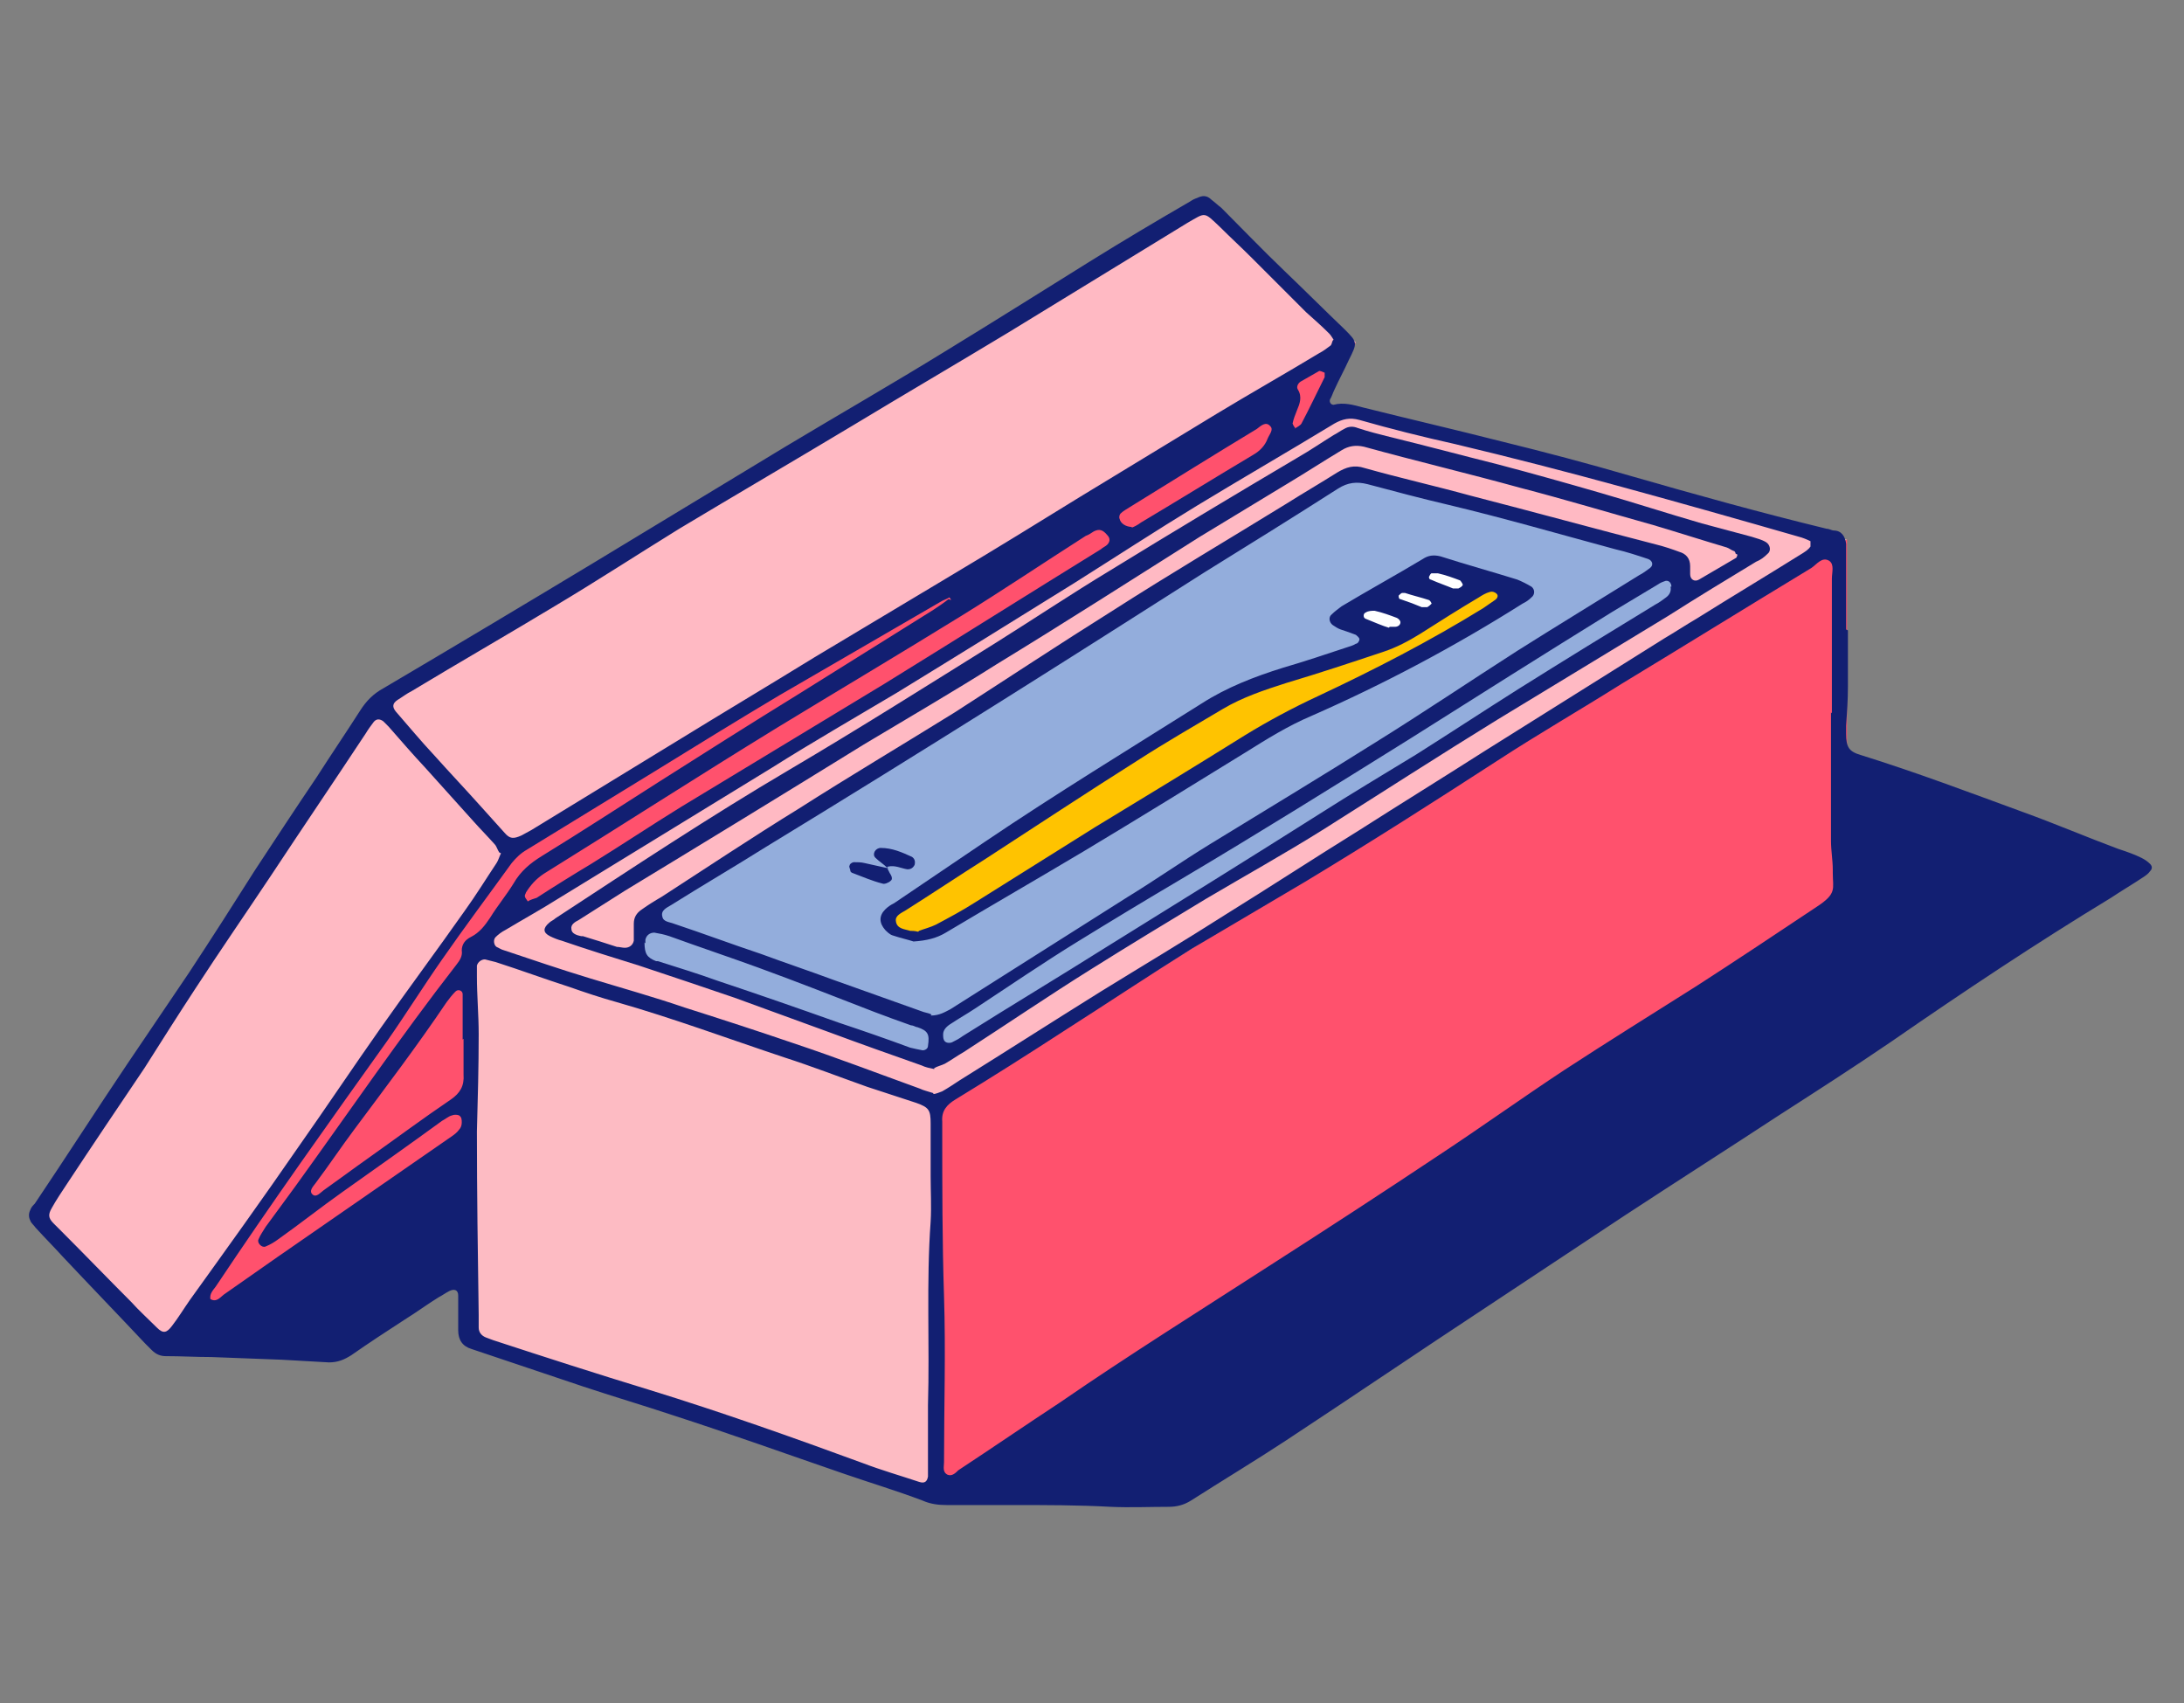 <?xml version="1.0" encoding="UTF-8"?>
<svg xmlns="http://www.w3.org/2000/svg" version="1.1" viewBox="0 0 245 191">
  <rect x="0" y="0" width="245" height="191" fill="#808080" stroke="none"/>
  <defs>
    <style>
      .cls-1 {
        fill: none;
      }

      .cls-2 {
        fill: #fdbbc3;
      }

      .cls-3 {
        fill: #ff516d;
      }

      .cls-4 {
        fill: #ffc300;
      }

      .cls-5 {
        fill: #fff;
      }

      .cls-6 {
        fill: #93addc;
      }

      .cls-7 {
        fill: #121f72;
      }

      .cls-8 {
        fill: #ffb9c3;
      }
    </style>
  </defs>
  <!-- Generator: Adobe Illustrator 28.6.0, SVG Export Plug-In . SVG Version: 1.2.0 Build 709)  -->
  <g>
    <g id="Laag_1">
      <g>
        <g>
          <path class="cls-8" d="M105.5,124s102.5-63.9,101.7-63.5-55.8-14.7-55.8-14.7l-98.4,60.4,52.5,17.8Z"/>
          <polygon class="cls-6" points="72 103.4 152.1 53 189.2 63 189.2 67.3 105.5 119.1 72 107.7 72 103.4"/>
          <polygon class="cls-3" points="18.5 151.4 53 127.2 53 106.2 147.4 48 152.1 38.4 57.7 95.4 18.5 151.4"/>
          <polyline class="cls-1" points="52.5 123.4 29.9 139.7 60 98 145.8 44.5 142.9 51"/>
          <polygon class="cls-2" points="105.5 123.8 105.5 168 53 150.4 53 106.2 105.5 123.8"/>
          <polygon class="cls-5" points="150.6 69.4 157.2 71.5 168 65.3 161.3 63.1 150.6 69.4"/>
          <line class="cls-1" x1="158.1" y1="65.3" x2="163.9" y2="67.2"/>
          <line class="cls-1" x1="154.5" y1="67.3" x2="160.3" y2="69.1"/>
          <path class="cls-4" d="M100.2,102.6c11.8-8.1,23.8-15.5,36.6-23.4,1.6-1,3.4-1.9,5.5-2.6,4.9-1.8,10.1-3.1,15.1-5.1,2.5-1.3,7.6-4.4,10.3-6.3l4.1,1.4-9.7,5.7s-8.3,4.3-14.4,7.1-3.5,1.7-5,2.7l-7.1,4.5c-6.8,4.2-13.6,8.4-20.6,12.5-3.5,2.1-5.8,3.5-9.5,5.5-2.9,1.6-6.9-.9-5.3-2h0Z"/>
          <line class="cls-1" x1="99.2" y1="95.8" x2="102.5" y2="96.9"/>
          <line class="cls-1" x1="96.2" y1="97.4" x2="99.9" y2="98.6"/>
          <polygon class="cls-3" points="105.5 124 207.2 60.5 207.2 101 105.5 168.2 105.5 124"/>
          <polyline class="cls-1" points="53 106.2 151.4 45.8 207.2 60.5"/>
          <polyline class="cls-1" points="72 107.7 72 103.4 152.1 53 189.2 63 189.2 67.3"/>
          <polyline class="cls-1" points="72 103.4 105.5 115.1 105.5 119.1"/>
          <line class="cls-1" x1="105.5" y1="115.1" x2="189.2" y2="63"/>
          <polygon class="cls-8" points="135.8 22.8 42.5 79 57.7 95.4 152.1 38.4 135.8 22.8"/>
          <line class="cls-1" x1="126.7" y1="60.6" x2="124.2" y2="58.2"/>
          <polygon class="cls-8" points="42.5 79 4.2 136.6 18.5 151.4 57.7 95.4 42.5 79"/>
          <polygon class="cls-1" points="61.9 104.6 152.1 48.8 198.6 61.6 105.4 119.4 61.9 104.6"/>
          <line class="cls-1" x1="18.5" y1="151.4" x2="53" y2="127.2"/>
          <line class="cls-1" x1="152.1" y1="38.4" x2="147.4" y2="48"/>
        </g>
        <path class="cls-7" d="M207.3,70.7c0,2.1,0,4.2,0,6.3,0,1.5-.1,2.9-.2,4.4,0,.3,0,.6,0,.9,0,1.5.3,2,1.7,2.4,6.1,1.9,12.2,4.2,18.2,6.4,3.6,1.3,7.1,2.8,10.6,4.1.9.3,1.8.6,2.6,1,.4.2.7.4,1,.7.2.2.3.5,0,.8-.2.3-.5.5-.8.7-1.2.8-2.4,1.5-3.6,2.3-8.4,5.1-16.5,10.5-24.6,16.1-4.1,2.8-8.3,5.5-12.5,8.2-5.8,3.8-11.6,7.5-17.4,11.3-5.1,3.4-10.3,6.8-15.4,10.2-7.6,5-15.1,10.1-22.7,15.1-3.5,2.3-7,4.4-10.6,6.7-.8.5-1.6.7-2.5.7-2.2,0-4.3.1-6.5,0-3.6-.2-7.3-.2-10.9-.2-2.5,0-5,0-7.5,0-.9,0-1.8-.1-2.7-.5-2.9-1.1-5.9-2-8.8-3-6.4-2.2-12.8-4.5-19.3-6.6-3.3-1.1-6.7-2.1-10-3.2-4.2-1.4-8.3-2.8-12.5-4.2-1-.3-1.5-1-1.5-2.1,0-.9,0-1.9,0-2.8,0-.4,0-.7,0-1.1,0-.6-.4-.8-1-.5-.4.2-.8.5-1.2.7-1.3.8-2.5,1.7-3.8,2.5-2,1.3-4,2.6-6,4-.8.5-1.5.8-2.5.8-1.8-.1-3.5-.2-5.3-.3-2.6-.1-5.3-.2-7.9-.3-1.7,0-3.4-.1-5.1-.1-.6,0-1.1-.2-1.6-.7-.2-.2-.5-.5-.7-.7-3.1-3.3-6.2-6.5-9.3-9.8-1-1.1-2-2.1-3-3.2-.2-.3-.5-.5-.6-.8-.2-.4-.2-.8,0-1.2.1-.3.3-.5.5-.7,3.5-5.2,6.9-10.5,10.4-15.7,2.3-3.4,4.6-6.8,6.9-10.2,2.5-3.8,5-7.7,7.4-11.5,2.3-3.5,4.6-7,6.9-10.4,1.6-2.5,3.3-5,4.9-7.5.7-1.1,1.5-1.9,2.6-2.5,7.8-4.6,15.5-9.2,23.3-13.9,7.3-4.4,14.5-8.8,21.8-13.2,6-3.6,12.1-7.1,18.1-10.8,5.4-3.3,10.8-6.7,16.1-10,3.7-2.3,7.4-4.5,11.2-6.7.3-.2.5-.3.8-.4.6-.3,1.1-.3,1.6.2.4.3.7.6,1.1.9,2.3,2.3,4.6,4.7,7,7,2.3,2.2,4.5,4.4,6.8,6.6,1.5,1.5,1.5,1.5.5,3.5-.5,1.1-1.1,2.2-1.6,3.3-.2.4-.3.8-.5,1.1-.1.3.1.6.4.6,1.1-.3,2.2,0,3.3.3,5.2,1.3,10.4,2.5,15.5,3.8,4.9,1.2,9.8,2.5,14.6,3.9,7.3,2.1,14.5,4.1,21.9,5.9.3,0,.6.2.8.2.9,0,1.3.7,1.4,1.5,0,.4,0,.8,0,1.2,0,2.8,0,5.6,0,8.4ZM205.5,80h0c0-5,0-10.1,0-15.1,0-.7.3-1.6-.3-2-.8-.5-1.4.4-2,.8-7.1,4.3-14.2,8.7-21.3,13-4.6,2.9-9.3,5.6-13.9,8.6-7.1,4.6-14.3,9.2-21.6,13.6-4.2,2.5-8.5,5-12.7,7.5-4.8,3-9.6,6.2-14.3,9.2-4,2.6-8.1,5.2-12.2,7.7-1,.6-1.6,1.3-1.5,2.5,0,.3,0,.7,0,1.1,0,6.2,0,12.3.2,18.5.2,6.2,0,12.4,0,18.6,0,.5-.2,1.1.4,1.4.5.2.9-.2,1.2-.5,3.8-2.5,7.6-5.1,11.4-7.6,7.7-5.3,15.7-10.3,23.6-15.4,6.4-4.1,12.7-8.2,19-12.4,4.7-3.1,9.3-6.4,14-9.5,4.9-3.2,9.9-6.3,14.8-9.4,4.5-2.9,9-5.9,13.5-8.9,2.3-1.5,1.8-2,1.8-3.8,0-.1,0-.2,0-.4,0-1-.2-2.1-.2-3.2,0-4.8,0-9.6,0-14.4ZM149.6,38.1c-.2-.3-.3-.5-.5-.7-.8-.8-1.7-1.6-2.6-2.4-2.1-2.1-4.1-4.1-6.2-6.2-1.1-1.1-2.3-2.2-3.4-3.3-1.9-1.8-1.6-1.7-3.7-.5-6.7,4.1-13.4,8.2-20.1,12.3-5.8,3.5-11.6,6.9-17.4,10.4-6.5,3.9-13,7.7-19.5,11.6-4.7,2.9-9.3,5.9-14,8.7-5.3,3.2-10.7,6.3-16,9.5-.6.3-1.1.7-1.6,1-.6.4-.6.8-.2,1.3,1.4,1.6,2.8,3.3,4.3,4.9,1.7,1.9,3.5,3.8,5.2,5.7.9,1,1.8,2,2.7,3,.6.7,1,.7,1.9.3.4-.2.7-.4,1.1-.6,5.4-3.3,10.8-6.6,16.2-9.9,5.2-3.2,10.4-6.3,15.6-9.5,5.2-3.1,10.5-6.3,15.7-9.4,4.7-2.8,9.4-5.7,14.1-8.6,5.1-3.1,10.2-6.2,15.3-9.3,3.8-2.3,7.7-4.5,11.5-6.8.4-.2.8-.5,1.2-.8.2-.1.2-.4.3-.6ZM104.4,131.8c0-1.9,0-3.9,0-5.8,0-1.5-.2-1.8-1.6-2.3-1.8-.6-3.7-1.2-5.5-1.8-3.1-1.1-6.2-2.3-9.3-3.3-6.3-2.1-12.5-4.4-18.8-6.2-1.8-.5-3.6-1.1-5.3-1.7-2.8-.9-5.5-1.9-8.3-2.8-.4-.1-.8-.2-1.2-.3-.4,0-.8.3-.9.7,0,.4,0,.8,0,1.2,0,2.2.2,4.3.2,6.5,0,3.6-.1,7.3-.2,10.9,0,6.9.1,13.7.2,20.6,0,.5,0,.9,0,1.4,0,.5.3.9.8,1.1.3.1.5.2.8.3,5.8,1.9,11.7,3.8,17.6,5.6,8.1,2.5,16,5.3,23.9,8.2,2.1.8,4.2,1.4,6.3,2.1.6.2.9,0,1-.6,0-.3,0-.7,0-1.1,0-2.3,0-4.6,0-6.9.2-6.9-.2-13.7.3-20.6.1-1.7,0-3.4,0-5.1ZM56,95.6c-.2-.3-.3-.7-.5-.9-.8-.9-1.6-1.7-2.4-2.6-1.8-2-3.6-4-5.4-6-1.4-1.5-2.7-3-4.1-4.6-.2-.2-.4-.4-.6-.6-.4-.3-.8-.3-1.1.1-.3.4-.6.8-.9,1.3-3.5,5.3-7.1,10.6-10.6,15.9-2.8,4.2-5.7,8.4-8.5,12.7-1.9,2.9-3.8,5.9-5.7,8.9-2.9,4.3-5.8,8.6-8.7,13-.6.9-1.2,1.8-1.7,2.7-.4.7-.4,1.1.2,1.7.3.3.6.6.9.9,2.6,2.6,5.2,5.3,7.8,7.9.9,1,1.9,1.9,2.9,2.9.7.7,1.1.6,1.7-.2.7-.9,1.3-1.9,2-2.9,4.1-5.7,8.2-11.4,12.2-17.2,3.1-4.4,6.1-8.9,9.2-13.3,3.1-4.4,6.3-8.7,9.4-13.1,1.3-1.8,2.4-3.6,3.6-5.4.2-.3.3-.7.5-1.1ZM104.7,122.7c.3,0,.7-.2,1-.3.7-.4,1.3-.8,1.9-1.2,5.3-3.3,10.6-6.7,15.9-10,4.7-2.9,9.4-5.7,14.1-8.7,5-3.1,9.9-6.3,14.9-9.4,4.7-3,9.4-5.9,14.1-8.9,6.7-4.2,13.4-8.4,20.1-12.6,1.2-.7,2.4-1.5,3.6-2.2,4-2.5,8-4.9,12-7.4.3-.2.6-.4.8-.7,0-.1,0-.5,0-.6-.4-.2-.9-.4-1.3-.5-6.6-1.9-13.3-3.8-19.9-5.6-6.2-1.7-12.4-3.3-18.7-4.8-3.6-.8-7.2-1.7-10.7-2.7-1.1-.3-1.9-.1-2.8.4-5.1,3.1-10.3,6.1-15.4,9.2-4.6,2.8-9.2,5.8-13.8,8.7-6.6,4.1-13.2,8.2-19.9,12.3-4.7,2.8-9.4,5.5-14,8.4-8,4.9-16,9.8-24,14.7-1.9,1.2-3.9,2.3-5.9,3.5-.4.2-.8.5-1.1.8-.3.3-.2.9.1,1.1.2.1.4.2.6.3,3.3,1.1,6.5,2.2,9.8,3.2,3.6,1.1,7.2,2.1,10.7,3.3,4.1,1.3,8.1,2.6,12.2,4,4.8,1.6,9.5,3.4,14.2,5.1.4.2.9.3,1.5.5ZM106.7,67.3c0,0-.1-.2-.2-.3-.3.2-.7.3-1,.5-6,3.5-12.1,7-18.1,10.5-4.7,2.8-9.4,5.7-14.1,8.6-4.7,2.9-9.5,5.8-14.2,8.7-.7.4-1.2.9-1.7,1.5-2.6,3.6-5.3,7.2-7.8,10.8-2.1,3-4.1,6.2-6.2,9.2-6.5,9.1-13,18.2-19.2,27.5-.3.4-.7.8-.6,1.4.7.4,1.1-.2,1.5-.5,2-1.4,4-2.8,6-4.2,6.5-4.5,13-9,19.5-13.5.3-.2.7-.5.9-.8.2-.2.3-.5.3-.8,0-.3,0-.6-.3-.8-.2-.1-.6-.1-.8,0-.4.1-.7.4-1.1.6-3.7,2.7-7.4,5.3-11.2,8-2.4,1.7-4.8,3.6-7.2,5.3-.4.3-.9.6-1.4.8-.4.2-1-.4-.8-.8.2-.5.5-.9.8-1.4,1.1-1.5,2.2-3,3.3-4.5,6-8.3,11.8-16.8,18.1-24.9.4-.5.7-1,.6-1.6,0-.7.4-1.2,1-1.5,1-.5,1.6-1.3,2.2-2.2.8-1.3,1.8-2.5,2.6-3.8.8-1.4,1.9-2.3,3.2-3.1,4.4-2.7,8.7-5.5,13.1-8.3,5.2-3.3,10.4-6.6,15.6-9.8,5.1-3.2,10.1-6.3,15.2-9.5.6-.4,1.2-.8,1.7-1.2ZM59.2,101.1c.3-.2.7-.3,1-.4,2-1.3,4.1-2.6,6.1-3.8,3.4-2.1,6.7-4.3,10.1-6.4,7.6-4.6,15.2-9.2,22.8-13.8,8.1-5,16.2-10.1,24.3-15.1.2-.2.5-.3.7-.5.3-.3.4-.7,0-1.1-.5-.6-.9-.7-1.5-.4-.3.2-.6.4-.9.5-4.7,3-9.3,6.1-14,9-6.8,4.2-13.7,8.3-20.6,12.5-8.8,5.4-17.5,11-26.2,16.4-.9.6-1.5,1.3-2,2.1,0,.1-.2.3-.1.5,0,.1.2.3.3.5ZM51.9,116.6c0-1.3,0-2.7,0-4,0-.4,0-.7,0-1.1,0-.4-.5-.6-.8-.3-.4.4-.7.8-1,1.2-3.3,4.9-6.8,9.5-10.3,14.2-1.5,2-2.9,4.1-4.4,6.1-.3.4-.8.9-.3,1.3.4.3.8-.2,1.2-.5,1.7-1.2,3.3-2.4,5-3.6,3.1-2.2,6.2-4.5,9.3-6.6,1-.7,1.5-1.5,1.4-2.8,0-1.3,0-2.7,0-4ZM126.9,59.2c.3-.1.7-.3,1.1-.6,4.2-2.5,8.4-5.1,12.6-7.6.7-.4,1.3-1,1.6-1.8.2-.5.7-1,.3-1.4-.5-.6-1.1,0-1.5.3-4.8,2.9-9.6,5.9-14.3,8.8-.3.2-.7.4-1,.7-.1.1-.2.4-.1.6.1.5.7.9,1.4.9ZM145.2,48.1c.3-.2.7-.4.8-.6.9-1.7,1.7-3.4,2.6-5.2,0-.1,0-.4,0-.5-.2-.1-.5-.2-.6-.2-.7.4-1.4.8-2.1,1.2-.3.2-.5.6-.3.9.5.8.2,1.6-.1,2.3-.2.5-.4,1-.5,1.5,0,0,.1.3.3.5Z"/>
        <path class="cls-7" d="M104.8,119.9c-.5-.1-1-.2-1.4-.4-3.4-1.2-6.8-2.4-10.3-3.7-3.6-1.3-7.1-2.6-10.7-3.9-3.5-1.2-7.1-2.4-10.7-3.6-2.9-.9-5.8-1.8-8.7-2.8-.4-.1-.9-.3-1.3-.5-.8-.4-.8-.9-.1-1.5.2-.2.5-.3.7-.5,8.7-5.7,17.3-11.4,26.3-16.7,7.8-4.6,15.4-9.4,23.1-14.2,4.3-2.7,8.5-5.5,12.8-8.1,7-4.3,14-8.5,21.1-12.7,1.4-.8,2.7-1.7,4-2.5.4-.2.8-.5,1.2-.7.5-.3,1-.3,1.5-.1,1.2.4,2.4.7,3.6,1,4.1,1,8.2,2.1,12.2,3.1,3.8,1,7.7,2.1,11.5,3.2,3.8,1.1,7.5,2.3,11.3,3.4,1.9.5,3.7,1,5.6,1.5.6.2,1.1.3,1.6.6.5.3.6,1,.2,1.3-.4.4-.8.7-1.3.9-3.3,2-6.6,4-9.9,6.1-6.4,3.9-12.7,7.7-19.1,11.6-6.5,4-13,8.2-19.5,12.3-4.3,2.7-8.8,5.2-13.2,7.8-4.3,2.6-8.6,5.2-12.9,7.9-4.8,3-9.5,6.2-14.3,9.3-.7.4-1.4.9-2.1,1.3-.4.2-.9.3-1.2.5ZM104.4,113.9c1,0,1.6-.4,2.2-.7,6.6-4.2,13.3-8.4,19.9-12.6,3.1-1.9,6.1-4,9.2-5.9,6.2-3.8,12.5-7.6,18.7-11.5,5.3-3.3,10.5-6.8,15.8-10.2,4.6-2.9,9.2-5.7,13.7-8.5.4-.2.8-.5,1.2-.8.4-.3.3-.8-.2-1-1.2-.4-2.4-.8-3.7-1.1-6.3-1.7-12.5-3.5-18.8-5-3-.7-6-1.5-9-2.3-1.2-.3-2.2-.2-3.3.5-5,3.2-10,6.3-15,9.4-7.7,4.9-15.4,9.8-23.2,14.7-8.6,5.4-17.3,10.8-26,16.1-3.5,2.2-7.1,4.3-10.6,6.5-.5.3-1.2.6-1,1.3.1.6.8.6,1.3.8,3.3,1.1,6.5,2.3,9.8,3.4,2.7,1,5.4,1.9,8.1,2.9,3.4,1.2,6.7,2.4,10.1,3.6.4.1.8.2.9.3ZM194.7,62.1c0-.1-.1-.3-.2-.3-.3-.1-.5-.3-.8-.4-2.7-.8-5.5-1.7-8.2-2.5-5-1.4-10-2.9-15-4.2-5.8-1.6-11.7-3-17.5-4.6-.9-.2-1.7-.1-2.5.4-2,1.2-4,2.5-6,3.7-3.3,2-6.6,4-9.9,6-7.6,4.8-15.1,9.6-22.8,14.3-4.9,3.1-9.9,6-14.9,9-8.9,5.5-17.9,11-26.8,16.4-1.7,1.1-3.5,2.2-5.2,3.3-.4.2-.9.5-.8,1,0,.5.6.7,1.1.8,0,0,.1,0,.2,0,1.3.4,2.6.8,3.8,1.2.3,0,.6.1.9.1.5,0,.9-.3,1-.8,0-.6,0-1.3,0-1.9,0-.7.3-1.2.9-1.6.7-.5,1.5-1,2.2-1.4,5.1-3.3,10.2-6.7,15.4-9.9,5.8-3.7,11.7-7.2,17.5-10.8,5.9-3.8,11.8-7.7,17.7-11.4,6.4-4.1,13-8,19.5-12,1.9-1.2,3.8-2.3,5.7-3.5,1-.6,1.9-.9,3.1-.5,3.9,1.1,7.9,2,11.9,3.1,7,1.8,13.9,3.7,20.9,5.5.8.2,1.7.5,2.5.8.7.2,1.2.7,1.2,1.6,0,.3,0,.6,0,.9,0,.6.5.9,1,.6,1.4-.8,2.7-1.6,4.1-2.4.1,0,.2-.3.2-.4ZM187.5,65.8c0-.5-.4-.8-.8-.6-.3.1-.5.2-.8.4-1.7,1-3.3,2-5,3-7.6,4.7-15.2,9.5-22.8,14.3-8.5,5.3-17,10.6-25.6,15.7-3.9,2.3-7.7,4.6-11.6,7-3.9,2.4-7.7,5-11.5,7.5-.9.6-1.8,1.1-2.7,1.7-.5.3-.9.7-.9,1.2,0,.3,0,.6.2.8.2.2.6.2.8.1.4-.2.8-.4,1.2-.7,5.4-3.4,10.9-6.7,16.3-10.1,7.9-4.9,15.8-9.8,23.7-14.8,3.6-2.3,7.3-4.5,10.9-6.7,3.8-2.4,7.6-4.9,11.4-7.3,5.1-3.2,10.3-6.4,15.4-9.5.4-.2.8-.5,1.2-.8.4-.3.6-.7.5-1.2ZM72.3,105.7c0,1.3.3,1.7,1.3,2.1,0,0,.1,0,.2,0,2.2.7,4.5,1.4,6.7,2.2,4.5,1.5,9.1,3.1,13.6,4.7,2.7.9,5.3,1.8,8,2.8.4.1.9.2,1.4.3.3,0,.6-.2.6-.5.2-1.3,0-1.7-1.2-2.1-.2,0-.4-.2-.7-.2-1.4-.5-2.8-1-4.1-1.5-4.4-1.7-8.7-3.4-13.1-5-3.3-1.2-6.6-2.3-9.9-3.5-.6-.2-1.1-.3-1.7-.4-.5,0-.9.3-1,.8,0,.2,0,.4,0,.4Z"/>
        <path class="cls-7" d="M102.5,105.6c-.6-.2-1.5-.4-2.4-.7-.3-.1-.6-.4-.8-.6-.7-.8-.7-1.6,0-2.3.3-.3.6-.5,1-.7,3.4-2.3,6.8-4.6,10.2-6.9,8-5.4,16.2-10.4,24.3-15.5,2.8-1.8,5.9-3,9.1-4,2.4-.7,4.8-1.5,7.2-2.3.3-.1.7-.2,1-.4.2,0,.4-.3.4-.5,0-.2-.3-.4-.4-.5-.5-.2-1.1-.4-1.7-.6-.3-.1-.6-.3-.9-.5-.4-.3-.5-.9-.1-1.2.3-.3.7-.6,1.1-.9,3-1.8,6.1-3.5,9.1-5.3.6-.4,1.2-.5,2-.3,2.8.9,5.7,1.7,8.6,2.6.5.2,1.1.5,1.6.8.4.3.4.9,0,1.2-.3.3-.6.5-1,.7-7.6,4.8-15.5,9-23.7,12.6-2.6,1.1-5,2.6-7.4,4.1-6,3.7-12,7.4-18,11-5.2,3.1-10.4,6.1-15.6,9.2-1,.6-2.1.9-3.7,1ZM103.1,104.4c.5-.2,1.3-.4,1.9-.7,1.5-.8,3-1.6,4.4-2.5,4.5-2.8,8.9-5.6,13.4-8.4,5.6-3.4,11.2-6.8,16.8-10.3,2.6-1.6,5.4-3.1,8.2-4.4,6.4-3,12.6-6.2,18.6-9.9.4-.3.9-.6,1.3-.9.3-.2.4-.5.2-.7-.2-.2-.5-.3-.8-.2-.4.1-.9.4-1.2.6-2.2,1.3-4.4,2.7-6.6,4.1-1.3.8-2.6,1.5-4.1,2-3.6,1.2-7.2,2.4-10.9,3.5-2.5.8-4.9,1.6-7.1,2.9-3.2,1.9-6.5,3.8-9.6,5.8-5.7,3.6-11.3,7.3-17,11-3,1.9-6,3.9-9,5.8-.5.3-1.2.6-1.1,1.2.1.9,1,.9,1.6,1.1.2,0,.5,0,.9.1ZM155.9,70.3c.4,0,.5,0,.6,0,.3,0,.6-.2.6-.5,0-.2-.2-.4-.4-.5-.8-.3-1.6-.6-2.5-.8-.3,0-.7,0-1,.2-.3.1-.3.6,0,.7,1,.4,1.9.8,2.6,1ZM163,66c.4,0,.5,0,.6,0,.2-.1.4-.2.5-.4,0-.1-.2-.4-.3-.5-.8-.3-1.6-.6-2.5-.8-.2,0-.5,0-.7,0-.1,0-.2.2-.3.4,0,0,0,.3.2.3.9.4,1.8.7,2.5,1ZM159.5,68.1c.3,0,.5,0,.6,0,.2-.1.4-.3.5-.4,0,0-.1-.3-.3-.4-.9-.3-1.8-.5-2.7-.8-.1,0-.2,0-.3,0-.1,0-.3.2-.4.3,0,.1,0,.4.2.4.9.3,1.7.6,2.4.9Z"/>
        <path class="cls-7" d="M99.5,97.3c.1.2.2.4.3.6.2.3.4.7.1.9-.2.2-.7.4-.9.3-1.2-.3-2.3-.8-3.4-1.2,0,0-.2-.1-.2-.2,0-.2-.2-.5-.1-.6,0-.2.3-.4.5-.4.4,0,.8,0,1.2.1.9.2,1.8.4,2.7.6h0Z"/>
        <path class="cls-7" d="M99.5,97.3c-.4-.4-.9-.7-1.3-1.1-.4-.4,0-1.1.6-1.1,1.3,0,2.4.5,3.5,1,.3.2.4.5.3.9-.2.4-.5.5-.8.5-.7-.1-1.4-.5-2.2-.3h0Z"/>
      </g>
    </g>
  </g>
</svg>